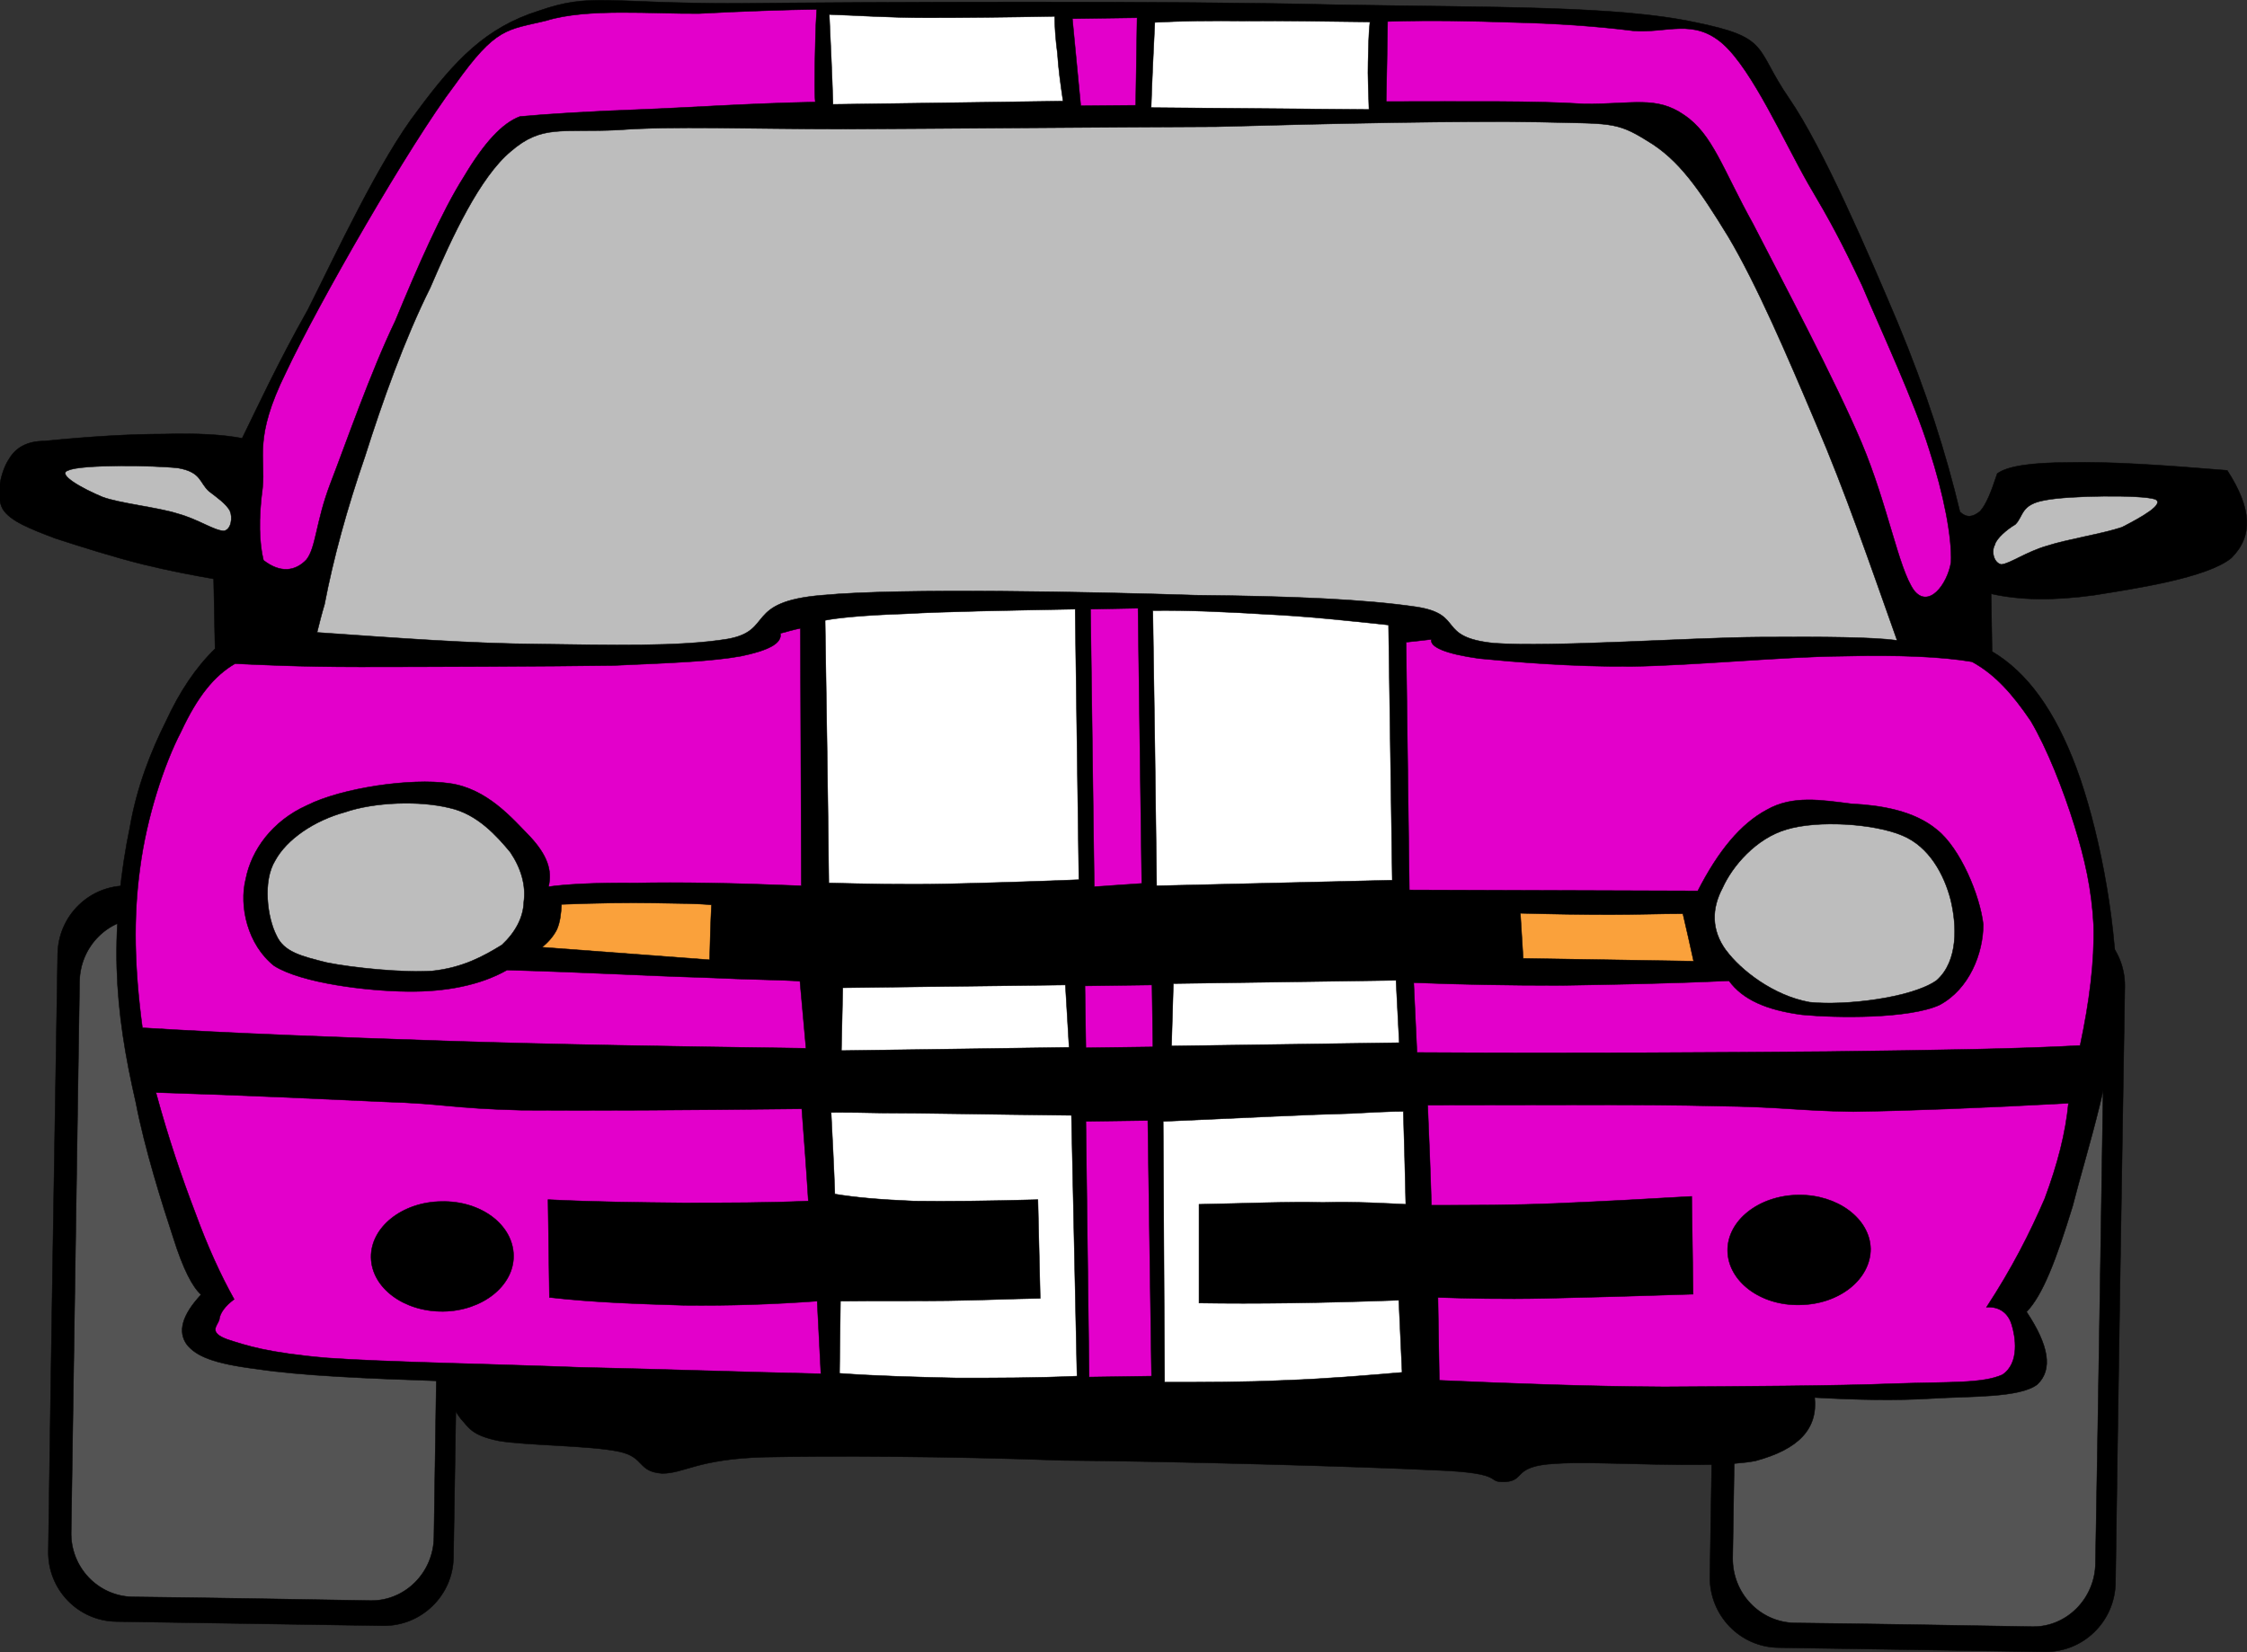 <?xml version="1.0"?>
<svg xmlns:rdf="http://www.w3.org/1999/02/22-rdf-syntax-ns#" xmlns="http://www.w3.org/2000/svg" xmlns:cc="http://web.resource.org/cc/" xmlns:xlink="http://www.w3.org/1999/xlink" xmlns:dc="http://purl.org/dc/elements/1.1/" xmlns:svg="http://www.w3.org/2000/svg" space="preserve" viewBox="0 0 173.71 127.714" enable-background="new 0 0 173.71 127.714" overflow="visible">
  <rect x="0" y="0" width="173.71" height="127.714" fill="#333333" stroke="none"/>
  <g id="Layer_1">
    <g stroke-miterlimit="10" stroke="#000" stroke-width=".036" clip-rule="evenodd" fill-rule="evenodd">
      <path d="m138.38 70.492c-2.986-0.035-5.398 2.305-5.471 5.293-0.217 15.371-0.469 30.744-0.721 46.115-0.035 2.988 2.34 5.436 5.293 5.473 6.875 0.107 13.715 0.215 20.592 0.324 2.988 0.035 5.398-2.34 5.471-5.293 0.217-15.371 0.469-30.744 0.721-46.152 0.035-2.951-2.34-5.398-5.293-5.436-6.88-0.104-13.72-0.211-20.59-0.32z"/>
      <path d="m139.53 73.011c-2.664-0.035-4.859 2.16-4.896 4.896-0.215 14.148-0.467 28.332-0.684 42.516-0.035 2.736 2.088 4.969 4.752 5.041 6.121 0.072 12.277 0.18 18.432 0.287 2.629 0.037 4.824-2.16 4.861-4.895 0.252-14.186 0.467-28.332 0.684-42.518 0.035-2.734-2.088-5.004-4.752-5.039-6.11-0.075-12.27-0.182-18.39-0.292z" fill="#545454"/>
      <path d="m9.894 68.476c-2.952-0.072-5.4 2.305-5.436 5.293-0.252 15.371-0.504 30.742-0.72 46.115-0.072 2.988 2.304 5.436 5.256 5.473 6.876 0.107 13.752 0.215 20.628 0.322 2.952 0.037 5.4-2.34 5.436-5.291 0.252-15.371 0.504-30.744 0.72-46.152 0.072-2.951-2.304-5.4-5.292-5.436-6.84-0.099-13.716-0.209-20.592-0.316z"/>
      <path d="m11.046 70.996c-2.664-0.035-4.86 2.16-4.896 4.896-0.216 14.148-0.432 28.332-0.648 42.516-0.072 2.736 2.052 4.969 4.716 5.041 6.156 0.072 12.276 0.18 18.432 0.287 2.664 0.037 4.86-2.16 4.896-4.896 0.216-14.184 0.432-28.332 0.648-42.516 0.072-2.736-2.052-5.004-4.716-5.039-6.156-0.11-12.276-0.18-18.432-0.289z" fill="#545454"/>
      <path d="m18.714 33.88c-1.548-0.288-3.42-0.396-6.012-0.324-2.592 0-5.688 0.18-9.288 0.54-1.296 0-2.196 0.504-2.7 1.368-0.576 0.828-1.116 2.772-0.504 3.888 0.576 0.936 2.16 1.548 4.068 2.268 1.872 0.612 4.608 1.476 6.804 2.016 2.052 0.504 3.816 0.828 5.436 1.116l0.108 5.4c-1.512 1.476-2.736 3.312-3.816 5.652-1.116 2.232-2.232 5.004-2.772 8.172-0.684 3.24-1.116 7.236-1.008 10.873 0.108 3.563 0.648 6.803 1.476 10.402 0.684 3.564 2.016 7.777 2.88 10.404 0.792 2.52 1.512 3.852 2.16 4.428-1.476 1.584-1.836 2.881-1.08 3.889 0.72 0.863 1.98 1.439 5.436 1.871 3.384 0.506 8.244 0.721 14.724 0.938-0.072 1.152 0.396 2.123 1.008 2.916 0.612 0.646 0.792 1.26 2.916 1.691 2.052 0.359 7.092 0.359 9.288 0.828 2.052 0.432 1.404 1.547 3.348 1.691 1.728 0 2.736-1.115 7.884-1.26 5.184-0.107 14.256-0.072 23.04 0.252 8.785 0.072 22.931 0.469 28.835 0.756 5.725 0.217 3.781 0.973 5.436 0.9 1.584-0.107 0.504-1.225 3.854-1.404 3.311-0.252 11.986 0.469 15.479-0.215 3.35-0.9 4.824-2.484 4.572-4.896 3.24 0.18 6.229 0.252 9.109 0.072 2.879-0.18 6.73-0.037 8.1-1.08 1.223-1.152 0.9-3.025-0.828-5.617 1.26-1.295 2.303-4.066 3.564-8.172 1.08-4.283 3.383-11.051 3.42-16.703-0.109-5.869-1.477-12.708-3.133-17.172-1.656-4.428-3.779-7.38-6.516-9l-0.072-4.464c2.268 0.504 4.787 0.54 7.955 0.108 3.133-0.504 8.748-1.332 10.621-2.88 1.691-1.692 1.584-3.816-0.324-6.768-5.221-0.432-9.145-0.684-12.168-0.612-2.988 0-4.859 0.288-5.615 0.864-0.469 1.44-0.865 2.412-1.332 2.916-0.541 0.432-1.008 0.54-1.549 0.036-1.08-4.536-2.592-9.288-4.824-14.652-2.268-5.364-5.76-13.5-8.387-17.316-2.701-3.924-1.404-4.68-7.236-5.868-6.012-1.296-15.48-1.152-27.865-1.368-12.557-0.319-35.886-0.211-46.254-0.103-10.296 0-11.232-0.828-15.3 0.576-4.104 1.296-6.48 3.816-9.36 7.704-2.952 3.816-6.336 11.124-8.496 15.408-2.376 4.212-3.888 7.524-5.076 9.936z"/>
      <path d="m63.138 0.724c-2.628 0.036-5.616 0.144-9.108 0.324-3.564 0.036-8.64-0.432-11.772 0.54-3.096 0.756-3.888 0.468-7.092 4.968-3.456 4.536-10.584 16.956-13.068 22.248-2.52 5.112-1.548 6.516-1.8 8.928-0.324 2.376-0.252 4.284 0.072 5.58 1.296 1.008 2.448 0.864 3.312-0.036 0.756-0.936 0.72-2.88 1.836-5.832 1.224-3.168 3.132-8.676 5.04-12.636 1.692-4.104 3.6-8.46 5.292-11.124 1.584-2.664 2.988-4.176 4.356-4.68 2.376-0.216 5.472-0.396 9.288-0.54 3.78-0.144 8.244-0.468 13.536-0.576-0.072-0.72-0.036-1.728-0.036-2.88 0.036-1.188 0.036-2.664 0.144-4.284z" fill="#E300CB"/>
      <path d="m64.11 1.12c2.124 0.072 4.644 0.252 7.56 0.252 2.88 0 6.12-0.036 9.864-0.108 0 0.792 0.072 1.8 0.216 2.88 0.072 1.152 0.216 2.196 0.432 3.672l-17.784 0.252c-0.072-2.304-0.18-4.608-0.288-6.948z" fill="#fff"/>
      <path d="m89.274 1.732c1.98-0.108 4.32-0.144 7.164-0.108 2.809-0.036 5.869 0.036 9.469 0.072-0.109 0.972-0.109 1.872-0.145 3.096-0.035 1.08 0.035 2.304 0.072 3.672l-16.843-0.144c0.072-2.196 0.18-4.392 0.287-6.588z" fill="#fff"/>
      <path d="m82.902 1.444l5.004-0.072-0.108 6.768-4.248 0.036-0.648-6.732z" fill="#E300CB"/>
      <path d="m107.27 1.66c3.313-0.108 6.443-0.036 9.684 0.072 3.168 0.072 6.445 0.288 9.289 0.648 2.627 0.216 4.68-1.008 6.984 1.044 2.268 2.052 4.68 7.488 6.551 10.764 1.764 2.988 2.557 4.464 4.176 7.884 1.477 3.492 4.033 8.964 5.186 12.672 1.15 3.528 1.764 6.804 1.691 8.712-0.289 1.764-1.764 3.636-2.881 2.16-1.188-1.692-2.016-6.588-4.031-11.376-2.053-4.86-6.191-12.636-8.389-16.92-2.375-4.284-3.131-6.948-5.328-8.424-2.16-1.512-3.996-0.828-7.74-0.864-3.924-0.252-8.928-0.18-15.299-0.18 0.04-2.052 0.08-4.104 0.11-6.192z" fill="#E300CB"/>
      <path d="m25.086 46.732c0.684-3.564 1.728-7.38 3.132-11.448 1.332-4.212 3.06-9.072 5.04-13.032 1.728-4.032 3.852-8.568 6.228-10.548 2.412-2.088 3.888-1.44 8.316-1.656 4.284-0.324 9.828-0.072 17.604-0.072 7.74-0.036 19.548-0.144 28.62-0.18 9-0.252 19.26-0.468 24.949-0.36 5.471 0.144 5.939-0.072 8.352 1.44 2.447 1.44 4.031 3.744 6.299 7.452 2.197 3.708 4.5 9.072 6.77 14.436 2.23 5.184 4.139 10.764 6.264 16.74-1.908-0.252-5.508-0.288-10.656-0.252-5.4 0.036-15.984 0.792-20.52 0.468-4.5-0.468-2.197-2.232-6.014-2.808-3.924-0.576-9.467-0.828-17.063-0.9-7.813-0.252-22.752-0.576-28.836 0-6.084 0.504-3.708 2.736-7.308 3.384-3.672 0.612-9.252 0.468-14.508 0.396-5.4-0.036-11.016-0.468-17.244-0.9 0.179-0.72 0.359-1.44 0.575-2.16z" fill="#BDBDBD"/>
      <path d="m60.33 48.964c0.144 0.792-0.972 1.332-3.06 1.764-2.232 0.396-4.968 0.504-9.864 0.72-5.04 0.072-14.616 0.108-19.548 0.108-4.86 0-8.136-0.18-9.684-0.252-1.62 0.936-2.916 2.556-4.176 5.256-1.332 2.556-2.664 6.66-3.168 10.512-0.54 3.852-0.432 7.848 0.18 12.385 7.02 0.432 14.58 0.719 23.256 1.008 8.568 0.287 17.82 0.432 28.044 0.576l-0.468-5.184c-1.224-0.109-3.78-0.109-7.524-0.289-3.888-0.107-8.748-0.396-15.12-0.576-2.088 1.188-4.788 1.693-7.704 1.656-3.168-0.035-8.172-0.648-10.296-1.98-2.052-1.619-2.736-4.607-2.196-6.73 0.432-2.197 2.016-4.465 4.752-5.689 2.664-1.332 7.992-2.124 10.98-1.692 2.916 0.396 4.86 2.7 6.264 4.141 1.26 1.367 1.728 2.555 1.404 3.852 1.224-0.18 3.528-0.324 6.768-0.289 3.276-0.07 7.488 0 12.78 0.217l-0.072-19.908c-0.504 0.106-1.008 0.25-1.548 0.394z" fill="#E300CB"/>
      <path d="m110.66 49.432c-0.145 0.576 1.08 1.116 3.672 1.476 2.592 0.252 7.055 0.648 11.844 0.612 4.752-0.072 11.736-0.756 16.236-0.792 4.355-0.108 7.703 0.036 10.043 0.432 1.764 0.972 3.096 2.448 4.537 4.572 1.26 2.124 2.52 5.328 3.383 8.1 0.793 2.556 1.332 4.896 1.477 7.705 0.072 2.807-0.324 5.904-1.043 9.287-4.537 0.252-10.908 0.361-19.514 0.469-8.676 0.072-19.08 0.145-31.752 0.072l-0.252-5.4c3.564 0.145 7.273 0.215 11.412 0.215 4.033-0.07 8.352-0.143 12.961-0.359 1.043 1.439 2.879 2.268 5.652 2.629 2.664 0.252 8.244 0.324 10.619-0.756 2.305-1.225 3.385-3.996 3.385-6.229-0.252-2.232-1.766-5.869-3.564-7.309-1.801-1.512-4.428-1.908-6.625-2.016-2.303-0.288-4.535-0.684-6.551 0.468-2.016 1.08-3.744 3.169-5.328 6.265l-22.3-0.073-0.252-19.152 1.95-0.216z" fill="#E300CB"/>
      <path d="m63.786 47.956c0.9-0.18 2.916-0.396 6.192-0.504 3.168-0.18 7.596-0.252 13.14-0.36l0.288 20.915c-3.6 0.145-7.056 0.252-10.224 0.324-3.276 0.072-6.264 0-9.108-0.072-0.072-6.767-0.18-13.535-0.288-20.303z" fill="#fff"/>
      <path d="m89.129 47.2c2.736-0.036 5.689 0.108 8.713 0.288 3.096 0.144 6.084 0.468 9.504 0.828l0.287 19.728-18.215 0.432c-0.079-7.092-0.186-14.184-0.296-21.276z" fill="#fff"/>
      <path d="m84.306 47.092l3.672-0.072 0.288 21.276-3.672 0.252-0.288-21.456z" fill="#E300CB"/>
      <path d="m38.802 73.048c1.044-0.973 1.656-2.125 1.692-3.313 0.18-1.295-0.216-2.627-1.044-3.852-1.044-1.26-2.556-2.952-4.68-3.42-2.304-0.576-5.796-0.468-8.1 0.324-2.376 0.648-4.5 2.088-5.4 3.745-0.972 1.584-0.612 4.391 0.108 5.795 0.576 1.26 1.872 1.584 3.888 2.088 1.98 0.396 5.796 0.793 8.136 0.648 2.376-0.251 3.996-1.151 5.4-2.015z" fill="#BDBDBD"/>
      <path d="m133.45 73.48c1.117 1.512 3.637 3.492 6.445 3.996 2.699 0.287 7.92-0.324 9.826-1.691 1.693-1.512 1.549-4.285 1.08-6.229-0.504-1.943-1.654-4.104-3.744-4.969-2.23-0.935-6.551-1.187-8.928-0.467-2.375 0.684-4.211 2.844-4.967 4.535-0.84 1.585-0.88 3.241 0.28 4.825z" fill="#BDBDBD"/>
      <path d="m55.002 69.953c-1.08-0.109-2.52-0.109-4.464-0.145-1.98-0.035-4.356 0-7.128 0.107-0.036 0.721-0.108 1.369-0.36 1.945-0.252 0.504-0.684 1.008-1.152 1.367l12.96 0.973c0.036-1.404 0.072-2.808 0.144-4.247z" fill="#FAA13B"/>
      <path d="m130.1 70.636c-1.691 0-3.564 0.072-5.615 0.072-2.125 0-4.393-0.037-6.949-0.107l0.217 3.49 13.176 0.217c-0.26-1.225-0.55-2.447-0.83-3.672z" fill="#FAA13B"/>
      <path d="m107.92 75.785l-17.209 0.252-0.143 4.824 17.604-0.252-0.25-4.824z" fill="#fff"/>
      <path d="m82.362 76.144l-17.208 0.217-0.108 4.859 17.604-0.252-0.288-4.824z" fill="#fff"/>
      <path d="m61.986 85.72c-9.144 0.107-16.236 0.145-21.672 0.107-5.508-0.143-5.904-0.504-10.62-0.648-4.752-0.215-10.584-0.504-17.64-0.719 0.972 3.564 1.98 6.516 3.024 9.252 0.972 2.664 1.98 4.859 3.024 6.732-0.684 0.504-1.116 1.08-1.152 1.584-0.144 0.467-0.864 0.971 0.612 1.512 1.44 0.467 3.096 1.043 7.74 1.439 4.536 0.324 12.888 0.469 19.368 0.721 6.408 0.143 12.492 0.359 18.792 0.504l-0.288-5.617c-3.492 0.252-6.768 0.361-10.26 0.324-3.456-0.107-6.984-0.215-10.44-0.611l-0.108-7.561c3.636 0.18 6.984 0.217 10.44 0.252 3.384 0 6.48 0 9.684-0.143-0.144-2.356-0.324-4.733-0.504-7.108zm-33.3 11.485c0.036 2.34 2.52 4.211 5.58 4.176 3.024-0.037 5.472-1.98 5.436-4.32-0.036-2.375-2.52-4.248-5.58-4.176-3.024 0.035-5.472 1.981-5.436 4.321z" fill="#E300CB"/>
      <path d="m110.37 85.433c9.396 0 16.633-0.072 22.248 0.07 5.436 0.072 6.121 0.361 10.656 0.434 4.607-0.072 9.973-0.289 16.633-0.648-0.217 2.268-0.828 4.68-1.836 7.379-1.152 2.664-2.521 5.365-4.5 8.389 1.043-0.072 1.691 0.504 1.943 1.332 0.287 0.9 0.648 2.988-0.721 3.889-1.547 0.684-3.996 0.539-8.314 0.684-4.5 0.18-11.916 0.215-17.82 0.252-5.977-0.037-11.629-0.252-17.389-0.504l-0.107-6.408c2.303 0.072 4.932 0.145 8.316 0.072 3.238-0.072 7.092-0.18 11.412-0.324l-0.109-7.561c-3.672 0.217-7.02 0.396-10.439 0.541-3.42 0.143-6.516 0.143-9.684 0.143-0.07-2.556-0.18-5.148-0.29-7.74zm34.24 11.123c0 2.34-2.412 4.283-5.473 4.32-3.059 0.072-5.543-1.836-5.58-4.176-0.035-2.34 2.412-4.285 5.473-4.32 3.02-0.041 5.54 1.832 5.58 4.172z" fill="#E300CB"/>
      <path d="m83.874 76.216l0.072 4.787 5.183-0.07-0.07-4.789-5.185 0.072z" fill="#E300CB"/>
      <path d="m64.254 86.007c-0.468 0 0.864-0.035 3.996 0.037 3.168 0 7.848 0.107 14.58 0.18l0.432 20.16c-3.24 0.145-6.156 0.145-9.288 0.145-3.096-0.072-6.12-0.145-9.072-0.361l0.072-5.58c2.916-0.035 5.724 0 8.28-0.035 2.592-0.035 4.932-0.145 7.164-0.18l-0.18-7.633c-3.816 0.109-7.02 0.145-9.612 0.109-2.628-0.109-4.608-0.289-6.084-0.541-0.072-2.075-0.18-4.163-0.288-6.288z" fill="#fff"/>
      <path d="m108.5 85.937c0.359-0.037-0.936-0.037-4.033 0.143-3.096 0.072-7.99 0.324-14.543 0.613l0.107 20.16c3.168 0 6.121 0 9.289-0.145 3.059-0.107 6.084-0.359 9.072-0.613l-0.254-5.578c-2.951 0.107-5.76 0.18-8.279 0.215-2.627 0.037-4.967 0.037-7.164 0v-7.631c3.781-0.072 6.84-0.217 9.576-0.145 2.664-0.072 4.752 0.072 6.408 0.145-0.05-2.365-0.12-4.74-0.19-7.152z" fill="#fff"/>
      <path d="m83.946 86.693l0.252 19.764 4.824-0.072-0.287-19.764-4.789 0.067z" fill="#E300CB"/>
      <path d="m154.22 42.088c0.145-0.468 0.865-1.116 1.584-1.548 0.648-0.648 0.396-1.548 2.305-1.872 1.801-0.36 7.416-0.432 8.496-0.072 0.793 0.36-1.08 1.404-2.557 2.16-1.475 0.504-4.248 0.936-5.795 1.44-1.621 0.468-2.844 1.368-3.527 1.44-0.6-0.108-0.81-1.044-0.49-1.548z" fill="#BDBDBD"/>
      <path d="m17.778 39.496c-0.288-0.54-1.008-1.044-1.62-1.512-0.756-0.684-0.576-1.476-2.376-1.8-1.872-0.216-7.524-0.288-8.496 0.18-0.972 0.288 1.152 1.44 2.628 2.052 1.332 0.504 4.248 0.792 5.832 1.296 1.584 0.432 2.772 1.296 3.564 1.332 0.576-0.108 0.684-1.044 0.468-1.548z" fill="#BDBDBD"/>
    </g>
  </g>
</svg>
